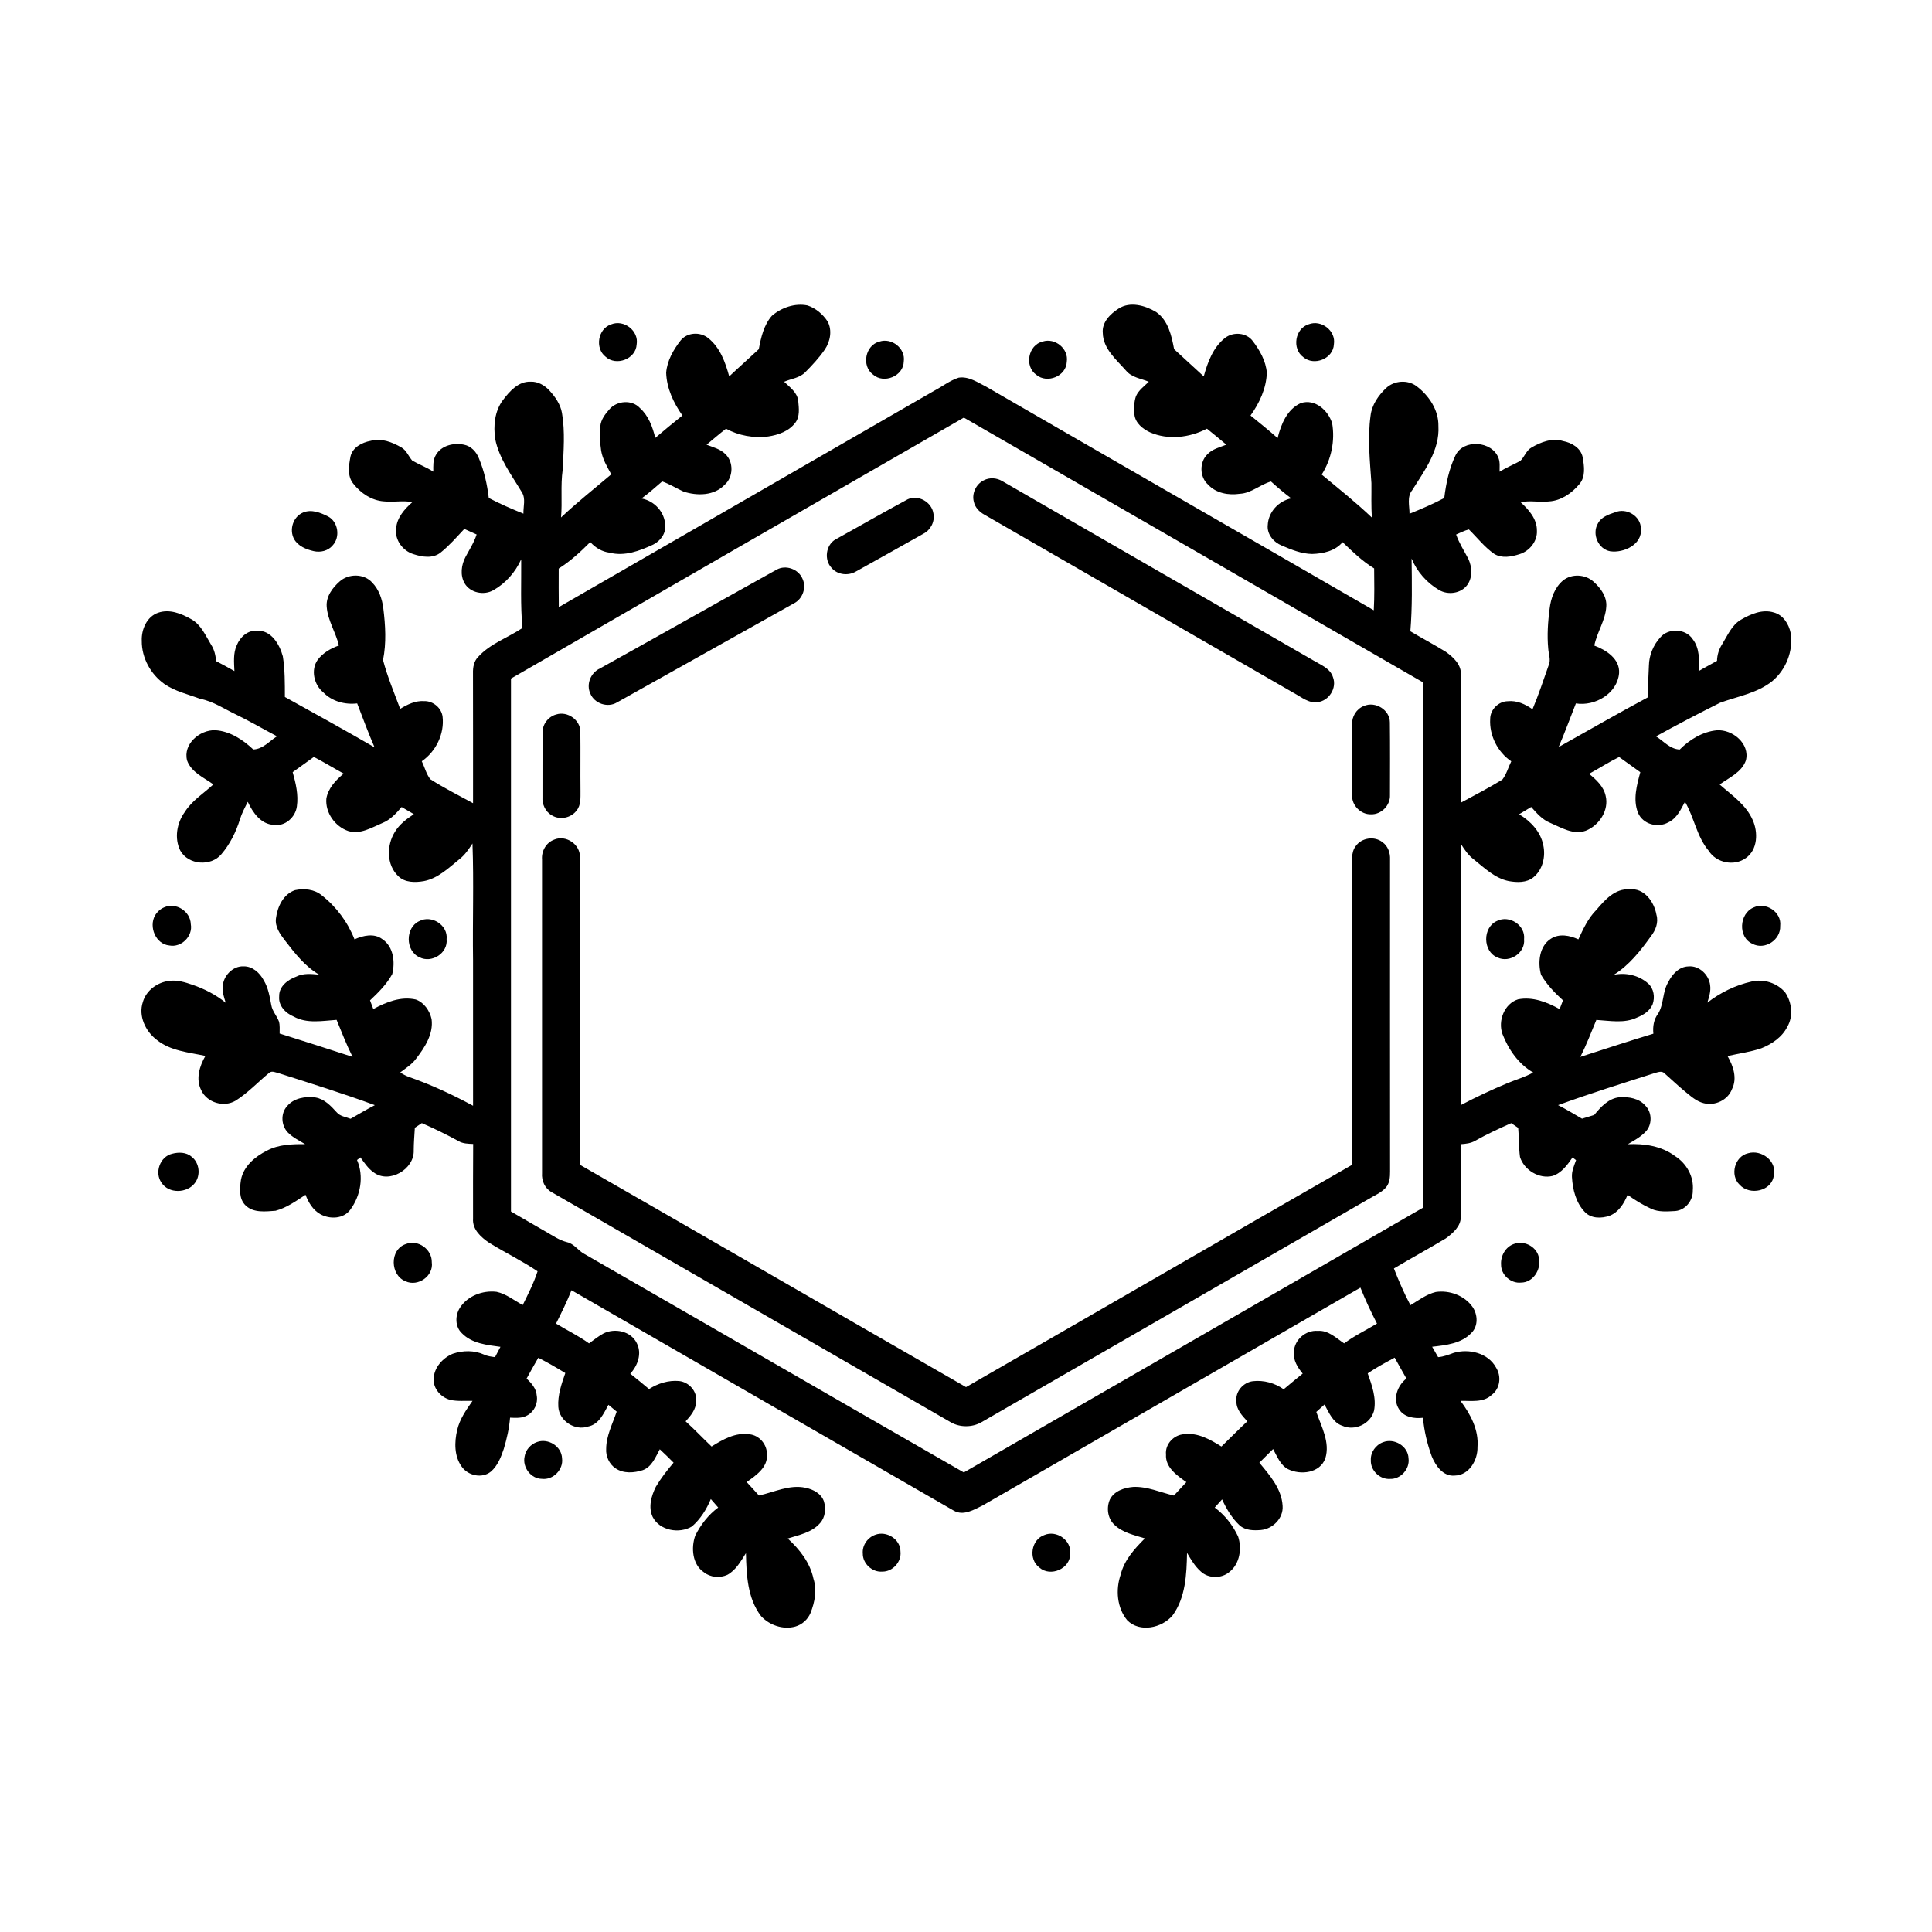 <?xml version="1.0" encoding="UTF-8"?>
<!-- Uploaded to: ICON Repo, www.iconrepo.com, Generator: ICON Repo Mixer Tools -->
<svg fill="#000000" width="800px" height="800px" version="1.1" viewBox="144 144 512 512" xmlns="http://www.w3.org/2000/svg">
 <g>
  <path d="m348.57 227.68c2.535-2.176 6.086-3.406 9.422-2.734 2.184 0.715 4.055 2.312 5.32 4.223 1.293 2.348 0.719 5.359-0.754 7.496-1.48 2.156-3.281 4.086-5.117 5.938-1.484 1.578-3.742 1.738-5.633 2.57 1.508 1.457 3.523 2.848 3.734 5.121 0.172 1.895 0.473 4.09-0.762 5.715-1.684 2.273-4.523 3.266-7.223 3.668-3.816 0.48-7.777-0.219-11.156-2.059-1.762 1.355-3.441 2.816-5.152 4.238 1.695 0.668 3.602 1.113 4.938 2.445 2.281 2.086 2.184 6.16-0.148 8.172-2.773 2.934-7.316 2.973-10.91 1.797-1.902-0.863-3.668-2-5.648-2.688-1.785 1.551-3.562 3.117-5.473 4.516 3.383 0.633 6.102 3.531 6.273 7 0.262 2.231-1.27 4.285-3.199 5.231-3.562 1.648-7.551 3.176-11.523 2.137-2.019-0.25-3.793-1.309-5.129-2.82-2.574 2.582-5.273 5.082-8.367 7.027 0 3.406-0.031 6.816 0.023 10.223 33.168-19.109 66.34-38.223 99.5-57.348 2.164-1.129 4.129-2.715 6.477-3.461 2.672-0.414 5.055 1.277 7.332 2.418 34.199 19.785 68.469 39.441 102.67 59.223 0.203-3.695 0.133-7.398 0.098-11.094-3.121-1.891-5.738-4.453-8.363-6.957-1.973 2.352-5.152 3.043-8.078 3.133-2.824-0.043-5.488-1.141-8.043-2.234-2.16-0.871-3.988-3.031-3.707-5.469 0.172-3.457 2.871-6.348 6.223-7.039-1.867-1.395-3.644-2.902-5.367-4.469-2.875 0.801-5.172 3.094-8.246 3.254-2.988 0.438-6.32-0.121-8.434-2.434-2.246-1.996-2.34-5.914-0.191-8.008 1.328-1.418 3.293-1.875 5.043-2.566-1.715-1.41-3.398-2.863-5.141-4.238-4.606 2.394-10.297 3.074-15.125 0.953-1.906-0.891-3.852-2.449-4.098-4.676-0.145-1.633-0.133-3.336 0.41-4.894 0.711-1.594 2.188-2.637 3.398-3.82-2.066-0.867-4.527-1.113-6.039-2.953-2.551-2.902-6.074-5.789-6.156-9.969-0.27-2.848 1.992-5.059 4.191-6.469 3.059-1.973 7.047-0.832 9.941 0.902 3.199 2.203 4.098 6.266 4.766 9.848 2.602 2.43 5.25 4.801 7.859 7.219 1.051-3.809 2.496-7.769 5.734-10.262 2.18-1.605 5.578-1.344 7.246 0.883 1.867 2.457 3.488 5.289 3.738 8.434-0.148 4.129-1.945 7.996-4.324 11.316 2.43 1.949 4.836 3.922 7.18 5.977 0.887-3.617 2.516-7.652 6.137-9.262 3.777-1.246 7.285 1.938 8.324 5.363 0.789 4.676-0.238 9.566-2.777 13.57 4.5 3.731 9.09 7.379 13.324 11.418-0.27-3.047-0.102-6.106-0.148-9.156-0.406-5.938-1.039-11.934-0.227-17.863 0.336-2.871 2.059-5.367 4.113-7.312 2.148-2.019 5.719-2.289 8.086-0.5 3.285 2.481 5.856 6.316 5.781 10.559 0.375 6.43-3.703 11.82-6.938 16.984-1.453 1.773-0.715 4.168-0.715 6.246 3.121-1.258 6.219-2.582 9.199-4.16 0.473-3.863 1.277-7.734 2.961-11.262 2.125-4.477 9.75-3.871 11.422 0.676 0.438 1.156 0.266 2.414 0.281 3.617 1.754-1.098 3.68-1.883 5.496-2.867 1.109-1.051 1.543-2.738 2.941-3.531 2.484-1.461 5.492-2.617 8.387-1.727 2.297 0.441 4.734 1.84 5.203 4.324 0.406 2.352 0.805 5.164-0.902 7.113-2 2.387-4.812 4.352-8.004 4.555-2.512 0.297-5.059-0.328-7.543 0.215 2.152 1.961 4.344 4.418 4.312 7.516 0.164 2.844-1.977 5.457-4.637 6.258-2.129 0.672-4.652 1.172-6.676-0.086-2.574-1.785-4.492-4.305-6.711-6.477-1.188 0.293-2.269 0.875-3.383 1.344 0.797 2.281 2.121 4.305 3.227 6.434 1.016 2.152 1.18 4.938-0.273 6.934-1.66 2.277-5.106 2.746-7.469 1.34-3.242-1.898-5.859-4.856-7.285-8.344 0.082 6.43 0.203 12.867-0.328 19.281 3.098 1.844 6.293 3.531 9.367 5.426 2.035 1.445 4.231 3.457 4.019 6.203 0 11.266 0 22.527-0.008 33.801 3.691-1.988 7.414-3.93 10.992-6.117 1.109-1.41 1.566-3.25 2.371-4.852-3.625-2.438-5.863-6.894-5.582-11.266 0.016-2.445 2.207-4.629 4.652-4.656 2.391-0.258 4.652 0.773 6.559 2.137 1.621-3.844 2.918-7.82 4.309-11.754 0.594-1.41-0.051-2.887-0.141-4.328-0.336-3.527-0.082-7.082 0.367-10.59 0.328-2.769 1.355-5.613 3.535-7.457 2.309-1.867 5.91-1.668 8.102 0.305 1.875 1.68 3.602 3.992 3.375 6.652-0.234 3.644-2.473 6.754-3.168 10.289 3.129 1.16 6.828 3.516 6.562 7.332-0.461 5.371-6.387 8.82-11.445 7.996-1.527 3.852-2.938 7.758-4.578 11.566 7.894-4.414 15.723-8.938 23.703-13.207-0.059-2.789 0.09-5.574 0.223-8.363 0.043-2.746 1.156-5.453 3.008-7.481 2.129-2.543 6.711-2.379 8.57 0.418 1.906 2.402 1.793 5.629 1.586 8.52 1.602-0.961 3.269-1.812 4.891-2.738 0.031-1.578 0.512-3.094 1.363-4.414 1.438-2.312 2.531-5.086 5.008-6.504 2.582-1.492 5.656-2.828 8.68-1.902 2.492 0.66 4 3.094 4.477 5.5 0.707 4.719-1.234 9.656-4.891 12.703-3.953 3.191-9.164 4.027-13.824 5.723-5.719 2.863-11.391 5.82-16.992 8.91 2.043 1.254 3.723 3.398 6.301 3.484 2.629-2.641 6.047-4.731 9.816-5.098 4.176-0.293 8.852 3.559 7.707 8.004-1.105 3.129-4.434 4.547-6.949 6.363 3.207 2.832 6.992 5.34 8.758 9.418 1.469 3.238 1.344 7.894-1.828 10.09-3.086 2.227-7.82 1.289-9.84-1.949-3.176-3.777-3.828-8.812-6.277-12.977-1.109 2.066-2.184 4.426-4.441 5.469-2.801 1.555-6.731 0.492-8.008-2.551-1.387-3.477-0.324-7.312 0.609-10.762-1.871-1.348-3.75-2.676-5.613-4.023-2.734 1.34-5.289 3-7.961 4.457 1.879 1.543 3.84 3.324 4.383 5.812 0.957 3.856-1.723 7.883-5.273 9.273-3.301 1.184-6.449-0.824-9.387-2.074-2.106-0.836-3.602-2.57-5.059-4.223-1.07 0.641-2.144 1.281-3.207 1.93 3.031 1.82 5.731 4.641 6.406 8.219 0.656 3.023-0.164 6.508-2.633 8.504-1.816 1.469-4.348 1.371-6.519 0.988-3.684-0.746-6.434-3.477-9.266-5.738-1.441-1.078-2.457-2.582-3.402-4.086-0.023 23.062 0.027 46.129-0.051 69.195 4.023-2.121 8.133-4.055 12.324-5.801 2.281-0.961 4.691-1.629 6.867-2.844-3.891-2.238-6.551-6.102-8.145-10.207-1.25-3.481 0.488-8.047 4.144-9.188 3.863-0.754 7.684 0.742 11.008 2.594 0.293-0.781 0.59-1.551 0.887-2.324-2.195-2-4.312-4.195-5.812-6.777-0.902-3.227-0.488-7.57 2.594-9.535 2.215-1.461 5.039-0.887 7.301 0.156 1.285-2.769 2.578-5.609 4.762-7.805 2.25-2.633 4.945-5.723 8.773-5.449 3.894-0.453 6.566 3.309 7.156 6.746 0.59 2.016-0.207 4.074-1.453 5.668-2.758 3.848-5.777 7.691-9.848 10.23 3.188-0.676 6.613 0.117 9.078 2.277 1.543 1.355 1.879 3.672 1.203 5.547-0.719 1.77-2.461 2.828-4.156 3.516-3.359 1.602-7.191 0.828-10.754 0.617-1.355 3.289-2.641 6.613-4.238 9.797 6.445-2.074 12.871-4.195 19.352-6.152-0.191-1.867 0.086-3.766 1.25-5.293 1.57-2.551 1.129-5.805 2.699-8.375 1.008-2.059 2.856-4.078 5.297-4.156 2.859-0.305 5.484 2.199 5.797 4.965 0.238 1.582-0.285 3.137-0.738 4.633 3.438-2.664 7.445-4.633 11.703-5.586 3.207-0.781 6.852 0.371 8.957 2.926 1.742 2.609 2.164 6.273 0.539 9.039-1.375 2.777-4.102 4.594-6.902 5.719-2.906 0.992-5.973 1.375-8.953 2.055 1.52 2.59 2.641 5.91 1.18 8.777-1.09 2.906-4.504 4.481-7.453 3.723-1.988-0.477-3.527-1.918-5.066-3.172-1.844-1.508-3.547-3.172-5.34-4.734-0.754-0.789-1.82-0.289-2.688-0.062-8.543 2.731-17.109 5.394-25.539 8.477 2.168 1.105 4.25 2.363 6.348 3.59 1.074-0.324 2.148-0.656 3.223-0.984 1.746-2.129 3.828-4.441 6.75-4.699 2.418-0.156 5.188 0.305 6.836 2.25 1.82 1.84 1.809 5.156-0.039 6.965-1.32 1.371-3.016 2.281-4.637 3.227 4.375-0.199 8.969 0.477 12.551 3.176 3.023 1.93 5.004 5.445 4.672 9.074 0.09 2.656-1.941 5.25-4.652 5.465-2.125 0.105-4.398 0.332-6.383-0.605-2.207-1-4.277-2.285-6.246-3.688-0.938 2.277-2.367 4.617-4.777 5.543-2.141 0.75-4.887 0.777-6.551-0.988-2.367-2.449-3.234-5.965-3.418-9.273-0.098-1.574 0.582-3.027 1.09-4.473-0.234-0.18-0.703-0.535-0.934-0.711-1.371 1.965-2.879 4.106-5.262 4.891-3.586 0.887-7.566-1.543-8.66-5.008-0.344-2.555-0.242-5.16-0.48-7.727-0.617-0.418-1.238-0.84-1.848-1.25-3.234 1.434-6.449 2.922-9.535 4.66-1.148 0.688-2.496 0.816-3.801 0.91-0.035 6.426 0.051 12.848-0.02 19.266 0.012 2.535-2.106 4.312-3.965 5.695-4.543 2.734-9.211 5.262-13.766 7.981 1.297 3.312 2.703 6.594 4.379 9.73 2.16-1.293 4.234-2.894 6.727-3.5 3.641-0.527 7.644 0.941 9.77 4.019 1.355 2.008 1.496 5.023-0.316 6.809-2.652 2.852-6.777 3.273-10.426 3.691 0.535 0.906 1.059 1.824 1.582 2.75 1.445-0.105 2.797-0.648 4.148-1.141 4.027-1.176 9.102 0.02 11.207 3.918 1.457 2.273 1.086 5.551-1.129 7.203-2.215 2.156-5.504 1.539-8.297 1.609 2.644 3.512 4.871 7.676 4.508 12.223 0.086 3.469-2.219 7.504-6.039 7.57-3.074 0.297-5.059-2.594-6.086-5.09-1.203-3.289-2.019-6.734-2.328-10.219-2.297 0.262-4.992-0.129-6.328-2.25-1.789-2.688-0.441-6.301 1.941-8.148-1.023-1.855-2.106-3.68-3.113-5.539-2.426 1.309-4.867 2.606-7.144 4.168 1.117 3.152 2.344 6.527 1.672 9.914-0.906 3.465-5.09 5.441-8.363 3.981-2.535-0.82-3.57-3.512-4.758-5.637-0.73 0.648-1.453 1.297-2.168 1.957 1.344 3.91 3.691 8.062 2.391 12.293-1.414 3.945-6.543 4.519-9.891 2.871-2.059-1.098-2.891-3.41-3.957-5.328-1.211 1.207-2.426 2.418-3.641 3.621 2.762 3.32 5.918 6.91 6.164 11.441 0.246 3.262-2.594 6.098-5.734 6.391-1.93 0.156-4.144 0.141-5.668-1.242-2.039-1.902-3.484-4.356-4.641-6.875-0.645 0.719-1.293 1.441-1.945 2.168 2.676 1.973 4.805 4.684 6.199 7.691 1.031 3.16 0.453 7.215-2.289 9.359-2.094 1.82-5.602 1.801-7.621-0.121-1.543-1.367-2.594-3.172-3.633-4.926-0.105 5.652-0.363 11.824-3.82 16.57-2.816 3.367-8.719 4.648-12.031 1.293-2.742-3.328-3.106-8.141-1.723-12.129 0.949-3.844 3.684-6.836 6.406-9.559-2.812-0.883-5.91-1.508-8.098-3.633-1.785-1.672-2.137-4.492-1.18-6.676 1.129-2.269 3.801-3.133 6.164-3.336 3.742-0.176 7.223 1.457 10.805 2.285 1.105-1.191 2.191-2.391 3.305-3.562-2.465-1.734-5.613-3.898-5.398-7.312-0.285-2.785 2.133-5.285 4.871-5.379 3.602-0.465 6.883 1.438 9.816 3.266 2.293-2.223 4.527-4.504 6.863-6.684-1.363-1.484-2.934-3.117-2.891-5.281-0.316-2.606 1.816-5.035 4.363-5.352 2.867-0.332 5.809 0.484 8.164 2.144 1.68-1.391 3.34-2.801 5.039-4.16-1.34-1.609-2.555-3.543-2.328-5.723 0.07-3.207 3.133-5.856 6.309-5.59 2.793-0.227 4.856 1.879 7 3.312 2.723-2.031 5.809-3.496 8.707-5.254-1.602-3.109-3.09-6.273-4.387-9.523-33.352 19.25-66.73 38.457-100.08 57.707-2.332 1.137-5.137 2.883-7.711 1.379-33.762-19.465-67.543-38.902-101.29-58.395-1.203 3.016-2.633 5.934-4.094 8.836 2.898 1.773 5.984 3.25 8.746 5.25 1.262-0.906 2.477-1.898 3.848-2.644 3.008-1.488 7.254-0.605 8.797 2.562 1.441 2.746 0.258 5.981-1.715 8.117 1.676 1.336 3.336 2.691 4.973 4.07 2.348-1.496 5.137-2.379 7.938-2.133 2.633 0.254 4.894 2.762 4.531 5.457-0.012 2.102-1.445 3.758-2.773 5.231 2.371 2.137 4.559 4.465 6.875 6.672 2.984-1.879 6.344-3.789 10.012-3.246 2.664 0.242 4.746 2.742 4.664 5.394 0.238 3.402-2.926 5.535-5.371 7.266 1.102 1.176 2.168 2.375 3.25 3.562 4.059-0.883 8.098-2.961 12.34-2.051 2.039 0.418 4.191 1.539 4.891 3.637 0.566 1.938 0.355 4.234-1.062 5.766-2.164 2.473-5.551 3.102-8.539 4.051 3.152 2.871 5.918 6.387 6.816 10.648 0.977 2.992 0.359 6.199-0.762 9.051-0.719 1.738-2.227 3.117-4.043 3.633-3.223 0.906-6.852-0.348-9.078-2.762-3.629-4.727-3.875-10.988-4.008-16.695-1.363 2.121-2.641 4.531-4.957 5.766-1.98 0.887-4.5 0.672-6.207-0.715-3.062-2.074-3.41-6.484-2.266-9.707 1.445-2.871 3.469-5.523 6.078-7.43-0.66-0.746-1.312-1.492-1.957-2.25-1.125 2.727-2.773 5.328-5.004 7.269-3.356 2.008-8.566 1.113-10.418-2.547-1.203-2.586-0.344-5.562 0.855-7.981 1.355-2.269 2.977-4.379 4.699-6.379-1.199-1.211-2.406-2.41-3.656-3.551-1.133 2.074-2.09 4.648-4.508 5.531-2.312 0.754-5.113 0.957-7.211-0.48-1.676-1.113-2.621-3.18-2.488-5.172 0.016-3.488 1.703-6.621 2.781-9.852-0.727-0.609-1.457-1.207-2.184-1.809-1.258 2.293-2.508 5.195-5.375 5.75-3.496 1.219-7.668-1.48-7.902-5.184-0.207-3.106 0.844-6.098 1.848-8.98-2.332-1.438-4.711-2.809-7.156-4.055-1.055 1.824-2.094 3.656-3.098 5.512 1.277 1.219 2.566 2.641 2.68 4.5 0.383 2.039-0.621 4.207-2.434 5.219-1.395 0.84-3.078 0.715-4.633 0.648-0.223 2.809-0.852 5.574-1.664 8.273-0.738 2.184-1.621 4.473-3.414 6.016-2.332 1.922-6.106 1.074-7.754-1.344-1.996-2.777-1.926-6.484-1.18-9.676 0.672-2.887 2.383-5.332 4.062-7.715-1.961-0.066-3.957 0.164-5.887-0.27-2.488-0.641-4.606-3.027-4.414-5.684 0.164-2.941 2.43-5.453 5.074-6.543 2.672-0.906 5.719-0.953 8.32 0.238 0.898 0.418 1.887 0.531 2.871 0.664 0.473-0.918 0.957-1.828 1.445-2.734-3.566-0.48-7.578-0.875-10.223-3.606-1.855-1.723-1.824-4.731-0.508-6.766 2.043-3.156 6.051-4.648 9.707-4.207 2.57 0.555 4.644 2.293 6.922 3.496 1.441-2.914 2.938-5.828 3.934-8.93-4.086-2.762-8.555-4.93-12.754-7.512-2.176-1.457-4.555-3.543-4.344-6.426 0.004-6.606-0.023-13.211 0.031-19.812-1.332-0.059-2.723-0.066-3.898-0.773-3.164-1.727-6.406-3.32-9.711-4.754-0.613 0.406-1.23 0.82-1.848 1.234-0.117 1.992-0.289 3.988-0.297 5.996 0.199 5-6.539 8.957-10.637 5.812-1.461-1.023-2.453-2.539-3.492-3.957-0.219 0.18-0.668 0.52-0.895 0.695 1.859 4.285 0.977 9.406-1.75 13.121-1.777 2.504-5.449 2.641-7.965 1.238-1.965-1.094-3.16-3.113-3.934-5.148-2.496 1.652-5.019 3.457-7.945 4.238-2.652 0.18-5.863 0.629-7.945-1.422-1.824-1.754-1.547-4.527-1.219-6.801 0.699-3.613 3.742-6.133 6.871-7.707 3.094-1.66 6.695-1.746 10.121-1.727-1.562-0.945-3.25-1.758-4.543-3.066-1.785-1.82-1.992-5.019-0.27-6.941 1.766-2.211 4.91-2.715 7.57-2.356 2.383 0.398 4.086 2.238 5.637 3.938 0.91 1.07 2.418 1.207 3.656 1.703 2.137-1.215 4.254-2.477 6.438-3.609-8.375-3.086-16.906-5.742-25.41-8.453-0.848-0.172-1.863-0.793-2.629-0.086-2.953 2.445-5.613 5.297-8.867 7.356-3.113 1.848-7.594 0.531-9.109-2.785-1.5-2.953-0.453-6.391 1.109-9.078-4.426-0.965-9.281-1.305-12.93-4.289-2.957-2.242-4.871-6.316-3.648-9.984 0.883-3.113 3.894-5.289 7.043-5.625 2.086-0.262 4.148 0.355 6.098 1.039 3.176 1.078 6.207 2.644 8.82 4.758-0.422-1.367-0.922-2.762-0.801-4.219 0.098-2.848 2.641-5.566 5.566-5.422 2.34-0.035 4.277 1.734 5.312 3.703 1.207 1.996 1.578 4.328 2.008 6.586 0.27 1.602 1.453 2.805 2.008 4.293 0.316 1.039 0.172 2.152 0.195 3.223 6.449 2.047 12.902 4.078 19.332 6.188-1.594-3.188-2.879-6.512-4.234-9.809-3.773 0.254-7.887 1.066-11.367-0.871-2.133-0.887-4.094-2.871-3.852-5.352-0.078-2.641 2.277-4.414 4.519-5.231 1.879-0.961 4.047-0.723 6.07-0.527-3.773-2.207-6.484-5.727-9.109-9.129-1.277-1.664-2.652-3.594-2.328-5.82 0.379-3.043 1.961-6.402 5.059-7.445 2.391-0.504 5.113-0.25 7.055 1.359 3.875 3.035 6.898 7.102 8.695 11.68 2.293-1.02 5.215-1.699 7.387-0.039 2.957 1.98 3.414 6.039 2.621 9.234-1.453 2.684-3.684 4.894-5.891 6.977 0.293 0.766 0.578 1.527 0.871 2.297 3.406-1.848 7.316-3.422 11.25-2.527 2.211 0.773 3.691 2.977 4.195 5.199 0.52 3.934-1.797 7.496-4.098 10.465-1.105 1.535-2.734 2.523-4.207 3.656 0.688 0.477 1.434 0.875 2.219 1.172 5.902 2.051 11.59 4.691 17.074 7.664-0.016-12.855 0-25.719-0.004-38.582-0.152-10.301 0.23-20.621-0.152-30.918-0.973 1.492-1.969 2.996-3.383 4.106-2.887 2.324-5.711 5.141-9.488 5.863-2.289 0.398-5.019 0.441-6.793-1.309-3.152-2.988-3.117-8.152-0.926-11.688 1.211-2.027 3.113-3.473 5.055-4.742-1.074-0.641-2.156-1.27-3.242-1.895-1.449 1.703-3.016 3.418-5.141 4.262-2.832 1.191-5.816 3.09-9.004 2.102-3.492-1.188-6.106-4.84-5.805-8.57 0.457-2.773 2.508-4.922 4.594-6.648-2.648-1.441-5.219-3.035-7.902-4.418-1.867 1.359-3.75 2.68-5.613 4.035 0.824 2.938 1.555 6 1.113 9.066-0.367 2.875-3.129 5.387-6.121 4.898-3.438-0.137-5.574-3.289-6.894-6.106-0.773 1.531-1.594 3.051-2.094 4.707-1.043 3.328-2.637 6.539-4.914 9.199-2.773 3.297-8.723 2.84-10.859-0.945-1.652-3.289-0.941-7.356 1.18-10.266 1.898-3.039 5.008-4.918 7.57-7.312-2.508-1.809-5.84-3.203-6.957-6.312-1.148-4.363 3.324-8.164 7.426-8.051 3.894 0.234 7.344 2.492 10.105 5.106 2.57-0.09 4.262-2.207 6.285-3.492-3.582-1.883-7.086-3.934-10.727-5.707-3.18-1.492-6.133-3.559-9.641-4.227-3.191-1.191-6.625-1.961-9.465-3.922-3.648-2.59-6.035-6.926-5.996-11.434-0.137-2.996 1.324-6.43 4.344-7.457 3.004-1.039 6.121 0.215 8.73 1.695 2.641 1.441 3.82 4.359 5.309 6.797 0.84 1.297 1.195 2.801 1.297 4.324 1.633 0.867 3.269 1.711 4.867 2.648-0.086-2.281-0.367-4.699 0.625-6.836 0.855-2.144 2.887-4.051 5.34-3.844 3.773-0.238 6.023 3.606 6.871 6.781 0.57 3.547 0.535 7.176 0.539 10.762 7.949 4.406 15.906 8.793 23.77 13.352-1.676-3.824-3.098-7.754-4.609-11.645-3.246 0.383-6.676-0.535-8.977-2.922-2.469-2-3.387-5.969-1.484-8.637 1.391-1.848 3.473-3.035 5.621-3.793-0.828-3.512-2.981-6.641-3.234-10.285-0.215-2.688 1.535-5.019 3.449-6.703 2.379-2.106 6.449-2.094 8.613 0.316 1.773 1.832 2.625 4.32 2.938 6.805 0.566 4.543 0.84 9.199-0.074 13.719 1.152 4.41 2.953 8.668 4.543 12.945 1.926-1.18 4.066-2.219 6.391-2.051 2.328-0.062 4.57 1.805 4.848 4.129 0.523 4.543-1.77 9.238-5.512 11.805 0.77 1.574 1.176 3.383 2.269 4.769 3.648 2.324 7.519 4.289 11.316 6.348-0.004-11.488 0.016-22.969-0.016-34.449-0.043-1.539 0.238-3.176 1.355-4.309 3.184-3.527 7.859-5.078 11.746-7.668-0.555-6.055-0.273-12.141-0.324-18.207-1.543 3.394-4.102 6.344-7.359 8.176-2.504 1.457-6.168 0.73-7.648-1.844-1.227-2.156-0.863-4.887 0.27-6.996 1.039-1.945 2.242-3.809 2.926-5.922-1.094-0.484-2.184-0.969-3.266-1.469-2.027 2.164-3.981 4.43-6.309 6.289-2.031 1.605-4.84 1.16-7.117 0.41-2.859-0.844-5.051-3.773-4.637-6.797 0.18-2.91 2.238-5.164 4.297-7.004-2.488-0.496-5.023 0.082-7.531-0.199-3.246-0.215-6.148-2.172-8.113-4.676-1.664-2.012-1.195-4.859-0.75-7.215 0.566-2.445 3.039-3.715 5.312-4.141 2.832-0.816 5.738 0.34 8.172 1.738 1.367 0.781 1.883 2.356 2.875 3.484 1.824 1.055 3.82 1.785 5.586 2.941-0.008-1.496-0.133-3.106 0.691-4.434 1.441-2.531 4.75-3.285 7.434-2.715 1.887 0.363 3.312 1.906 3.977 3.652 1.391 3.336 2.172 6.887 2.598 10.465 2.977 1.566 6.066 2.902 9.184 4.156-0.066-1.895 0.676-4.023-0.449-5.727-2.684-4.484-5.984-8.812-7.031-14.043-0.512-3.512-0.156-7.34 2.008-10.273 1.785-2.363 4.137-5.066 7.387-4.922 1.906-0.086 3.656 0.934 4.926 2.281 1.562 1.699 2.965 3.68 3.367 5.996 0.859 4.988 0.418 10.066 0.188 15.086-0.59 4.18-0.066 8.414-0.434 12.609 4.25-4.016 8.852-7.637 13.309-11.422-1.078-1.996-2.297-3.996-2.676-6.266-0.332-2.148-0.402-4.34-0.219-6.504 0.164-1.734 1.262-3.164 2.371-4.426 1.965-2.332 6-2.688 8.117-0.375 2.293 2.047 3.359 5.008 4.074 7.914 2.359-2.027 4.766-3.996 7.195-5.938-2.352-3.332-4.176-7.199-4.309-11.34 0.25-3.195 1.914-6.082 3.844-8.559 1.73-2.156 5.152-2.324 7.262-0.645 3.176 2.504 4.574 6.418 5.598 10.188 2.586-2.441 5.246-4.789 7.84-7.215 0.59-3.121 1.328-6.441 3.496-8.879m-69.168 96.156c0.004 47.082 0.004 94.16 0 141.24 3.082 1.832 6.211 3.578 9.305 5.391 1.789 1.023 3.516 2.234 5.547 2.738 1.93 0.434 2.977 2.312 4.68 3.172 33.508 19.258 66.945 38.633 100.48 57.852 40.562-23.387 81.148-46.73 121.69-70.16-0.008-46.41-0.008-92.809 0-139.22-40.535-23.43-81.125-46.766-121.68-70.16-40.039 22.996-80.023 46.07-120.01 69.152z"/>
  <path d="m305.97 229.96c3.359-1.371 7.375 1.703 6.75 5.32-0.203 3.879-5.438 5.844-8.238 3.254-2.891-2.254-2.035-7.441 1.488-8.574z"/>
  <path d="m490.84 229.93c3.336-1.281 7.234 1.746 6.66 5.309-0.168 3.832-5.269 5.863-8.117 3.402-3.062-2.227-2.195-7.621 1.457-8.711z"/>
  <path d="m377.05 234.53c3.258-1.109 6.957 1.812 6.461 5.258-0.059 3.906-5.305 6.031-8.16 3.469-3.098-2.281-2.051-7.785 1.699-8.727z"/>
  <path d="m420.33 234.51c3.266-1.062 6.918 1.918 6.379 5.352-0.121 3.832-5.207 5.898-8.078 3.465-3.215-2.258-2.16-7.934 1.699-8.816z"/>
  <path d="m404.73 271.28c1.52-0.797 3.398-0.66 4.867 0.211 27.48 15.844 54.953 31.699 82.445 47.52 1.938 1.184 4.484 2.074 5.215 4.465 1.094 2.836-1.043 6.254-4.043 6.594-2.383 0.379-4.309-1.34-6.273-2.379-27.367-15.789-54.734-31.566-82.117-47.328-1.305-0.73-2.426-1.895-2.746-3.391-0.59-2.211 0.594-4.699 2.652-5.691z"/>
  <path d="m384.56 276.31c2.801-1.301 6.367 0.746 6.805 3.766 0.43 2.125-0.723 4.363-2.633 5.348-5.922 3.328-11.84 6.668-17.781 9.961-2.055 1.262-4.961 1.008-6.559-0.871-2.062-2.156-1.562-6.121 1.074-7.594 6.371-3.516 12.68-7.168 19.094-10.609z"/>
  <path d="m224.32 279.82c2.207-0.938 4.621 0.031 6.621 1.039 2.715 1.434 3.289 5.527 1.176 7.719-1.195 1.418-3.199 1.879-4.969 1.477-1.996-0.453-4.148-1.316-5.207-3.191-1.363-2.484-0.27-5.945 2.379-7.043z"/>
  <path d="m571.96 279.78c3.008-1.316 6.871 0.949 6.894 4.289 0.426 4.219-4.527 6.527-8.109 6.027-3.199-0.57-4.918-4.555-3.309-7.332 0.863-1.727 2.801-2.422 4.523-2.984z"/>
  <path d="m349.84 294.95c2.391-1.332 5.672-0.164 6.781 2.312 1.199 2.375 0.109 5.512-2.285 6.664-15.617 8.734-31.219 17.508-46.844 26.234-2.453 1.484-5.965 0.301-7.043-2.344-1.164-2.465 0.09-5.535 2.523-6.66 15.645-8.695 31.223-17.512 46.867-26.207z"/>
  <path d="m505.43 331.1c3.019-1.348 6.906 1.004 6.902 4.356 0.07 6.406 0.039 12.816 0.023 19.223 0.137 2.742-2.312 5.227-5.051 5.121-2.711 0.07-5.121-2.394-4.981-5.106-0.027-6.231 0.008-12.457-0.004-18.691-0.109-2.078 1.156-4.144 3.109-4.902z"/>
  <path d="m291.41 333.34c2.996-0.953 6.457 1.484 6.387 4.676 0.07 5.215-0.02 10.434 0.039 15.648-0.016 1.727 0.152 3.676-1.016 5.109-1.453 1.992-4.434 2.617-6.539 1.324-1.75-0.949-2.656-2.973-2.519-4.914 0.023-5.723-0.02-11.445 0.023-17.168 0-2.141 1.562-4.129 3.625-4.676z"/>
  <path d="m290.84 366.52c3.137-1.359 7.031 1.289 6.836 4.719 0.039 27.156-0.055 54.312 0.039 81.461 34.129 19.574 68.164 39.309 102.29 58.902 34.113-19.59 68.141-39.328 102.27-58.891 0.113-26.129 0.035-52.266 0.043-78.398 0.07-2.035-0.371-4.332 0.961-6.074 1.547-2.234 4.969-2.727 7.094-1.051 1.461 1.039 2.094 2.863 2.004 4.606-0.004 27.543-0.016 55.086 0.008 82.633 0.008 1.516-0.098 3.188-1.188 4.367-1.258 1.355-3.019 2.051-4.574 3-34.195 19.707-68.395 39.414-102.59 59.141-2.406 1.367-5.648 1.375-8.055-0.008-35.262-20.344-70.543-40.656-105.8-60.996-1.789-0.992-2.688-3.035-2.531-5.031-0.004-27.711 0.008-55.426-0.004-83.141-0.176-2.207 1.09-4.473 3.211-5.238z"/>
  <path d="m187.5 384.46c3.121-1.41 6.965 1.043 7.059 4.445 0.609 3.191-2.488 6.277-5.676 5.66-3.629-0.336-5.492-4.941-3.801-7.953 0.555-0.941 1.406-1.73 2.418-2.152z"/>
  <path d="m608.7 384.5c3.246-1.574 7.523 1.219 7.074 4.883 0.172 3.688-4.07 6.496-7.363 4.734-3.891-1.742-3.508-8.004 0.289-9.617z"/>
  <path d="m255.09 388.12c3.266-1.766 7.699 1.059 7.266 4.797 0.387 3.68-3.941 6.434-7.176 4.777-3.777-1.664-3.828-7.836-0.09-9.574z"/>
  <path d="m540.73 388.06c3.269-1.652 7.586 1.156 7.164 4.859 0.359 3.625-3.82 6.356-7.055 4.828-3.93-1.594-3.992-7.992-0.109-9.688z"/>
  <path d="m189.63 449.75c1.707-0.461 3.742-0.43 5.137 0.793 2.102 1.605 2.477 4.945 0.848 7-2.062 2.711-6.898 2.856-8.812-0.105-1.91-2.68-0.418-6.93 2.828-7.688z"/>
  <path d="m607.27 449.62c3.508-1.027 7.66 2.035 6.816 5.844-0.496 4.227-6.371 5.461-9.066 2.512-2.637-2.508-1.332-7.547 2.25-8.355z"/>
  <path d="m251.51 473.7c3.238-1.328 7.008 1.371 6.922 4.832 0.523 3.641-3.684 6.539-6.957 5.019-4.094-1.59-4.269-8.398 0.035-9.852z"/>
  <path d="m545.2 473.66c2.836-1.074 6.356 0.887 6.668 3.961 0.504 2.926-1.621 6.266-4.762 6.277-2.715 0.309-5.363-2.055-5.309-4.797-0.141-2.289 1.18-4.676 3.402-5.441z"/>
  <path d="m286.29 526.16c2.965-1.105 6.566 1.129 6.66 4.332 0.402 2.961-2.379 5.797-5.356 5.414-2.918-0.023-5.188-3.082-4.57-5.898 0.254-1.758 1.609-3.273 3.266-3.848z"/>
  <path d="m510.53 526.2c2.949-1.164 6.641 1.035 6.742 4.266 0.395 2.805-2.07 5.582-4.918 5.461-2.688 0.184-5.184-2.25-5.066-4.941-0.125-2.09 1.293-4.09 3.242-4.785z"/>
  <path d="m375.94 550.74c2.992-1.145 6.691 1.152 6.695 4.43 0.312 2.719-2.066 5.371-4.812 5.32-2.668 0.23-5.215-2.117-5.172-4.793-0.191-2.16 1.273-4.246 3.289-4.957z"/>
  <path d="m420.78 550.79c3.207-1.352 7.211 1.398 6.82 4.926 0.121 4-5.238 6.312-8.172 3.684-2.961-2.203-2.16-7.434 1.352-8.609z"/>
 </g>
</svg>